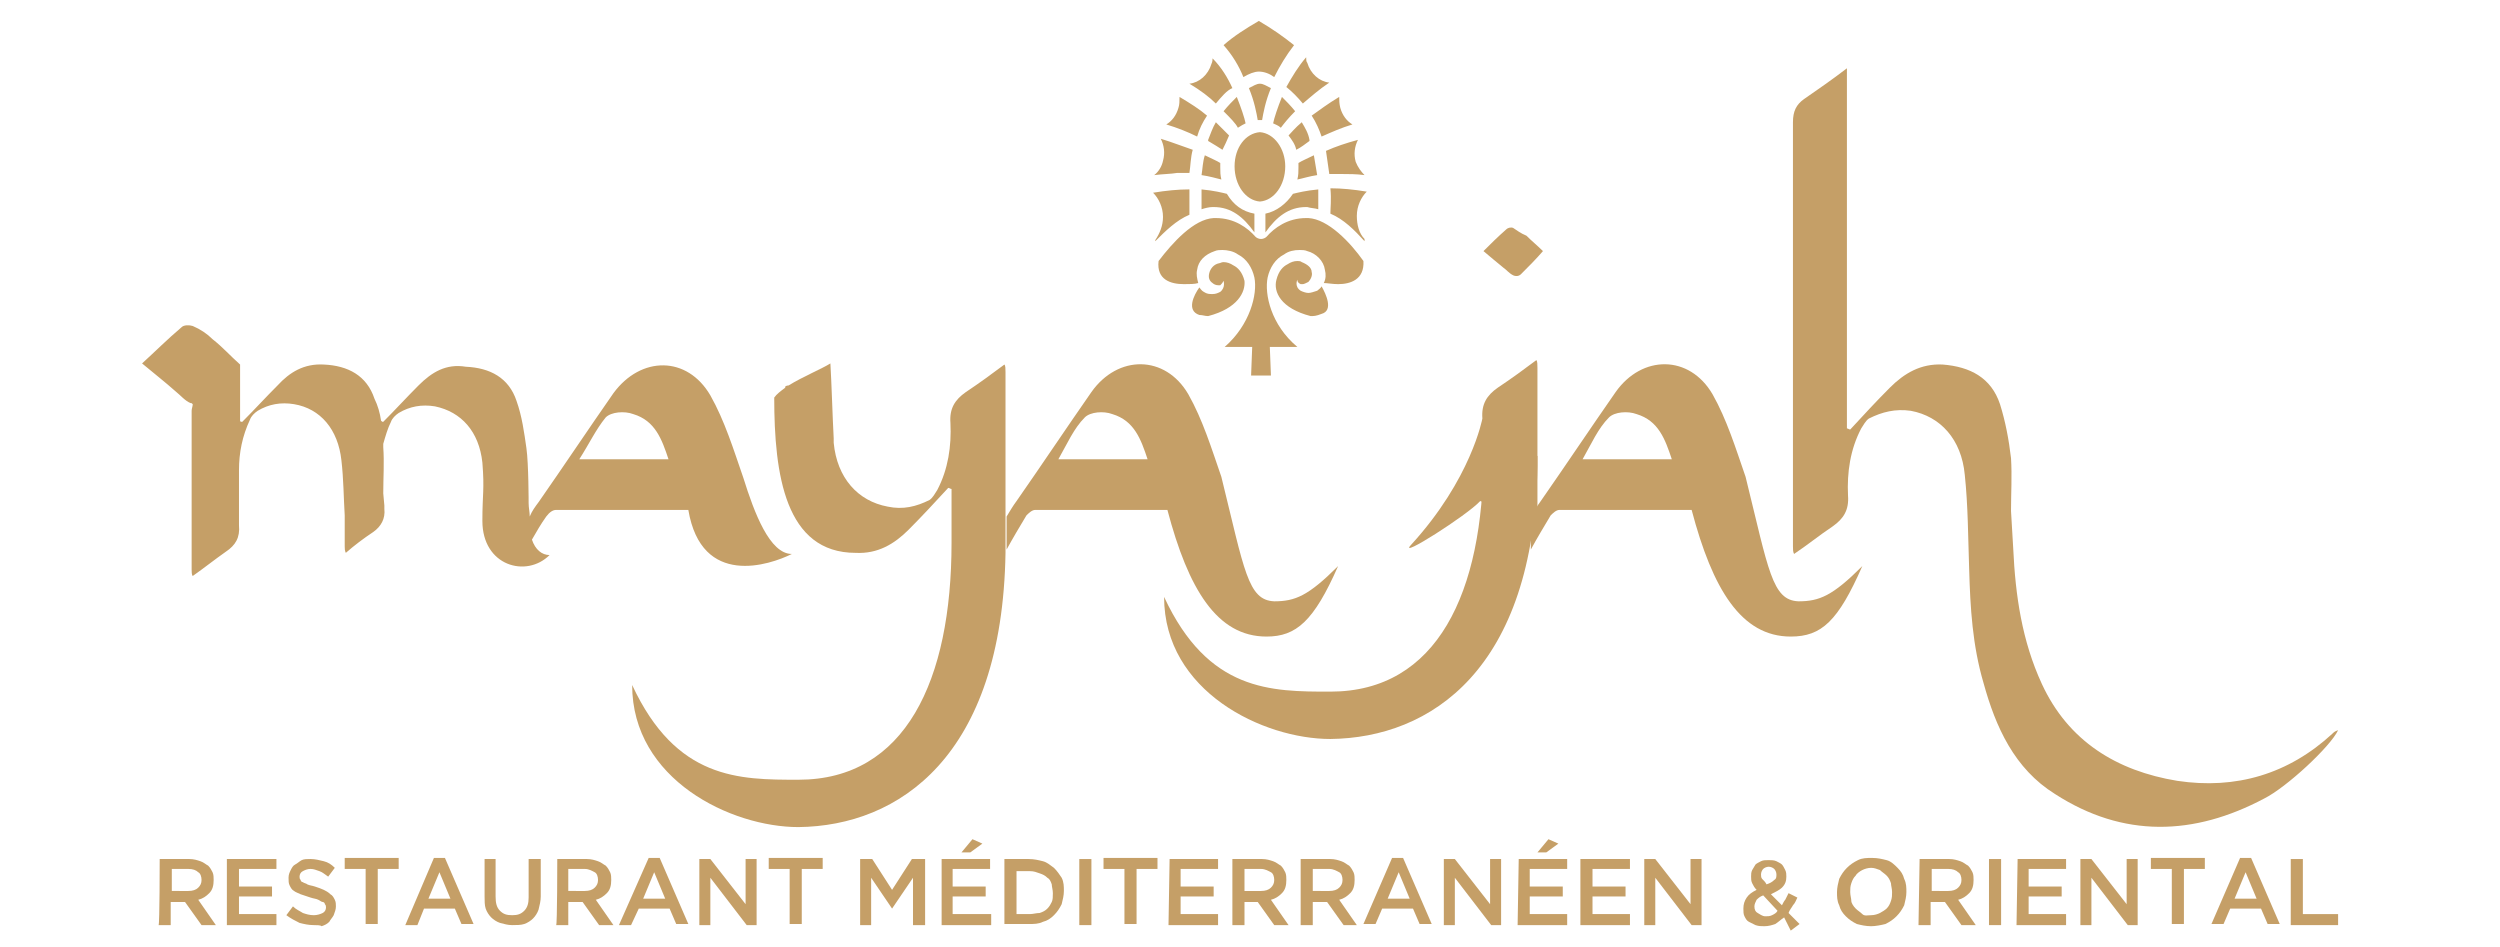 <?xml version="1.0" encoding="utf-8"?>
<!-- Generator: Adobe Illustrator 22.0.1, SVG Export Plug-In . SVG Version: 6.00 Build 0)  -->
<svg version="1.1" id="Livello_1" xmlns="http://www.w3.org/2000/svg" xmlns:xlink="http://www.w3.org/1999/xlink" x="0px" y="0px"
	 width="227px" height="86px" viewBox="0 0 227 86" style="enable-background:new 0 0 227 86;" xml:space="preserve">
<style type="text/css">
	.st0{fill:#C59F67;}
</style>
<g>
	<g>
		<path class="st0" d="M115.7,7c-0.4-0.3-0.9-0.5-1.4-0.5c-0.4,0-0.9,0.2-1.4,0.5c-0.4-1-1-2-1.8-2.9c0.9-0.8,2-1.5,3.2-2.2
			c1.2,0.7,2.2,1.4,3.2,2.2C116.8,5,116.2,6,115.7,7 M110.4,9.4c-0.6-0.6-1.4-1.2-2.4-1.8l0,0c0.9-0.1,1.7-0.8,2-1.8
			c0.1-0.2,0.1-0.4,0.1-0.5l0,0c0.8,0.8,1.4,1.8,1.8,2.7C111.4,8.2,110.9,8.8,110.4,9.4 M118.3,9.4c-0.5-0.6-1-1.1-1.5-1.5
			c0.5-0.9,1.1-1.9,1.8-2.7l0,0c0,0.2,0,0.4,0.1,0.5c0.3,1,1.1,1.7,2,1.8l0,0C119.8,8.1,119,8.8,118.3,9.4 M114.6,10.9
			c0,0-0.1,0-0.2,0c-0.1,0-0.1,0-0.2,0c-0.1-0.6-0.3-1.7-0.8-2.9c0.4-0.2,0.7-0.4,1-0.4c0.3,0,0.6,0.2,1,0.4
			C114.9,9.2,114.7,10.3,114.6,10.9 M112.4,11.6c-0.2-0.4-0.7-0.9-1.3-1.5c0.4-0.5,0.8-0.9,1.2-1.3c0.4,1,0.7,1.9,0.8,2.4
			C112.9,11.3,112.7,11.4,112.4,11.6 M116.3,11.6c-0.2-0.2-0.5-0.3-0.7-0.4c0.1-0.5,0.4-1.4,0.8-2.4c0.4,0.4,0.8,0.8,1.2,1.3
			C117,10.7,116.6,11.2,116.3,11.6 M108.7,12.4c-0.8-0.4-1.8-0.8-2.8-1.1c0.5-0.3,0.9-0.8,1.1-1.5c0.1-0.3,0.1-0.6,0.1-1
			c1,0.6,1.8,1.1,2.5,1.7C109.2,11.1,108.9,11.7,108.7,12.4 M120,12.4c-0.2-0.6-0.5-1.3-0.9-1.9c0.7-0.5,1.5-1.1,2.5-1.7
			c0,0.3,0,0.6,0.1,1c0.2,0.7,0.6,1.2,1.1,1.5C121.8,11.6,120.9,12,120,12.4 M111,13.6c-0.3-0.2-0.8-0.5-1.3-0.8c0,0,0-0.1,0-0.1
			c0.2-0.5,0.4-1.1,0.7-1.6c0.6,0.6,1,1,1.2,1.2C111.4,12.8,111.2,13.2,111,13.6 M117.7,13.6c-0.1-0.5-0.4-0.9-0.7-1.3
			c0.2-0.2,0.6-0.7,1.2-1.2c0.3,0.5,0.6,1,0.7,1.6c0,0,0,0.1,0,0.1C118.5,13.1,118.1,13.4,117.7,13.6 M104.8,15.9
			c0.4-0.3,0.7-0.8,0.8-1.3c0.2-0.7,0.1-1.4-0.2-2c1,0.3,2,0.7,2.9,1c-0.2,0.7-0.2,1.5-0.3,2.1c-0.4,0-0.7,0-1.1,0
			C106.3,15.8,105.6,15.8,104.8,15.9 M123.9,15.9c-0.7-0.1-1.5-0.1-2.1-0.1c-0.4,0-0.8,0-1.1,0c-0.1-0.7-0.2-1.4-0.3-2.1
			c0.9-0.4,1.8-0.7,2.9-1c-0.3,0.6-0.4,1.3-0.2,2C123.3,15.2,123.6,15.6,123.9,15.9 M110.9,16.3c-0.4-0.1-1.1-0.3-1.8-0.4
			c0.1-0.6,0.1-1.2,0.3-1.8c0.6,0.3,1.1,0.5,1.4,0.7c0,0.1,0,0.2,0,0.4C110.8,15.6,110.8,15.9,110.9,16.3 M117.8,16.3
			c0.1-0.4,0.1-0.7,0.1-1.1c0-0.1,0-0.2,0-0.4c0.3-0.2,0.8-0.4,1.4-0.7c0.1,0.6,0.2,1.2,0.3,1.8C118.9,16,118.3,16.2,117.8,16.3
			 M114.4,18.3c-1.3-0.1-2.3-1.5-2.3-3.2s1-3,2.3-3.1c1.3,0.1,2.3,1.5,2.3,3.1C116.7,16.8,115.7,18.2,114.4,18.3 M113.9,21.1
			c-1-1.4-2.1-2.3-3.7-2.3c0,0-0.1,0-0.1,0c-0.3,0-0.7,0.1-1,0.2c0-0.5,0-1.1,0-1.8c1.1,0.1,1.9,0.3,2.3,0.4l0,0
			c0.6,1,1.4,1.6,2.5,1.8L113.9,21.1C113.9,21.1,113.9,21.1,113.9,21.1z M114.9,21.1v-1.7c1-0.2,1.9-0.9,2.5-1.8l0,0
			c0.4-0.1,1.2-0.3,2.3-0.4c0,0.7,0,1.4,0,1.8c-0.3-0.1-0.7-0.1-1-0.2c0,0-0.1,0-0.1,0C117,18.8,115.9,19.7,114.9,21.1 M104.9,21.9
			c0,0,0-0.1,0-0.1c0.4-0.6,0.7-1.3,0.7-2.1c0-0.9-0.4-1.7-0.9-2.2c1.2-0.2,2.3-0.3,3.2-0.3c0,0,0.1,0,0.1,0c0,1,0,1.8,0,2.3
			C106.8,20,105.8,21,104.9,21.9 M123.9,21.9c-0.9-1-1.9-2-3.1-2.5c0-0.5,0.1-1.3,0-2.3c0,0,0.1,0,0.1,0c0.9,0,2,0.1,3.2,0.3
			c-0.5,0.5-0.9,1.3-0.9,2.2c0,0.8,0.2,1.6,0.7,2.1C123.9,21.8,123.9,21.9,123.9,21.9 M109.7,28.7c-0.3,0-0.5-0.1-0.8-0.1
			c-1.2-0.4-0.5-1.8,0-2.5c0.1,0.1,0.2,0.3,0.4,0.4c0.3,0.2,0.5,0.2,0.8,0.2c0.3,0,0.5-0.1,0.7-0.2c0.5-0.4,0.3-1,0.3-1
			c-0.1,0.2-0.2,0.3-0.3,0.4c-0.1,0-0.1,0-0.2,0c-0.2,0-0.4-0.1-0.5-0.2c-0.3-0.2-0.4-0.5-0.3-0.9c0.1-0.4,0.4-0.8,0.9-0.9
			c0.1,0,0.2-0.1,0.4-0.1c0.3,0,0.6,0.1,0.9,0.3c0.4,0.2,0.8,0.6,1,1.4C113.1,26.5,112.4,28,109.7,28.7 M119,28.7
			c-2.7-0.7-3.4-2.2-3.1-3.3c0.2-0.8,0.6-1.2,1-1.4c0.3-0.2,0.6-0.3,0.9-0.3c0.1,0,0.3,0,0.4,0.1c0.5,0.2,0.9,0.5,0.9,0.9
			c0.1,0.3-0.1,0.7-0.3,0.9c-0.2,0.1-0.4,0.2-0.5,0.2c-0.1,0-0.1,0-0.2,0c-0.2-0.1-0.3-0.2-0.3-0.4c0,0-0.3,0.6,0.3,1
			c0.2,0.1,0.5,0.2,0.7,0.2c0.2,0,0.5-0.1,0.8-0.2c0.1-0.1,0.3-0.2,0.4-0.4c0.4,0.7,1.1,2.2,0,2.5C119.5,28.7,119.3,28.7,119,28.7
			 M114.4,34.1l-0.8,0l0.1-2.6h-2.5c2.3-2,3-4.8,2.7-6.3c-0.2-0.9-0.7-1.7-1.5-2.1c-0.4-0.3-1-0.4-1.4-0.4c-0.2,0-0.5,0-0.7,0.1
			c-0.9,0.3-1.5,0.9-1.6,1.7c-0.1,0.4,0,0.8,0.1,1.2c-0.3,0.1-0.8,0.1-1.3,0.1c-1.2,0-2.5-0.4-2.3-2.1c1.3-1.7,3.2-3.8,5-3.9
			c0.1,0,0.1,0,0.2,0c1.7,0,2.9,0.9,3.6,1.7c0.1,0.1,0.3,0.2,0.5,0.2c0.2,0,0.4-0.1,0.5-0.2c0.7-0.8,1.9-1.7,3.6-1.7
			c0.1,0,0.1,0,0.2,0c1.8,0.1,3.8,2.2,5,3.9c0.1,1.7-1.2,2.1-2.3,2.1c-0.5,0-1-0.1-1.3-0.1c0.2-0.4,0.2-0.8,0.1-1.2
			c-0.1-0.8-0.8-1.5-1.6-1.7c-0.2-0.1-0.5-0.1-0.7-0.1c-0.5,0-1,0.1-1.4,0.4c-0.8,0.4-1.3,1.2-1.5,2.1c-0.3,1.5,0.3,4.3,2.7,6.3
			h-2.5l0.1,2.6L114.4,34.1z"/>
		<path class="st0" d="M50.5,46.3c4,0,7.9,0,12,0c1.2,7.1,7.4,5,9.4,4c-2,0-3.4-3.7-4.4-6.9c-0.9-2.6-1.7-5.2-3-7.5
			c-2.1-3.6-6.3-3.6-8.8-0.2c-2.3,3.3-4.5,6.6-6.8,9.9c-0.3,0.4-0.6,0.8-0.8,1.3c0-0.4-0.1-0.8-0.1-1.2c0,0,0-3.6-0.2-5
			c-0.2-1.4-0.4-2.9-0.9-4.3c-0.7-2.1-2.4-3-4.6-3.1C40.5,33,39.2,33.8,38,35c-1.1,1.1-2.1,2.2-3.2,3.3c-0.1,0-0.1,0-0.2-0.1v0
			c-0.1-0.7-0.3-1.4-0.6-2c-0.7-2.1-2.4-3-4.6-3.1c-1.8-0.1-3.1,0.7-4.2,1.9c-1.1,1.1-2.1,2.2-3.2,3.3c-0.1,0-0.2,0-0.2-0.1v-5.1
			c0,0,0,0,0,0c-0.9-0.8-1.6-1.6-2.5-2.3c-0.5-0.5-1.1-0.9-1.8-1.2c-0.3-0.1-0.8-0.1-1,0.1c-1.3,1.1-2.5,2.3-3.6,3.3
			c1.2,1,2.1,1.7,3,2.5c0.5,0.4,0.9,0.9,1.4,1.1c0.1,0,0.1,0,0.2,0.1c0,0.2-0.1,0.4-0.1,0.6c0,13.1,0,9.4,0,14.4
			c0,0.2,0,0.5,0.1,0.6c1-0.7,2-1.5,3-2.2c0.9-0.6,1.3-1.3,1.2-2.4c0-0.2,0-0.4,0-0.6c0,0,0-4.4,0-4.4c0-1.6,0.3-3.1,1-4.6
			c0.1-0.3,0.4-0.6,0.7-0.8c1-0.6,2.1-0.8,3.3-0.6c2.4,0.4,4,2.3,4.3,5.1c0.2,1.7,0.2,3.4,0.3,5c0,0.6,0,1.3,0,2.8
			c0,0.2,0,0.4,0.1,0.6c0.8-0.7,1.6-1.3,2.5-1.9c0.7-0.5,1.1-1.2,1-2.1c0,0,0-0.1,0-0.3l0,0l-0.1-1.1c0-1.4,0.1-2.8,0-4.2
			c0-0.1,0-0.2,0-0.3c0.2-0.7,0.4-1.4,0.7-2c0.1-0.3,0.4-0.6,0.7-0.8c1-0.6,2.1-0.8,3.3-0.6c2.4,0.5,4,2.3,4.3,5.1
			c0.2,2.5,0,2.8,0,5.3c0,4.1,4,5.2,6.1,3.1c-0.7,0-1.3-0.5-1.6-1.4c0.4-0.7,0.8-1.4,1.3-2.1C49.9,46.5,50.2,46.3,50.5,46.3
			 M55,37.9c0.5-0.5,1.7-0.6,2.5-0.3c2,0.6,2.6,2.3,3.2,4.1h-8.1C53.5,40.3,54.1,39,55,37.9"/>
		<path class="st0" d="M110.9,43.3c-0.9-2.6-1.7-5.2-3-7.5c-2.1-3.6-6.4-3.6-8.8-0.2c-2.3,3.3-4.5,6.6-6.8,9.9
			c-0.3,0.4-0.6,0.9-0.9,1.4l0,3c0.6-1.1,1.2-2.1,1.8-3.1c0.2-0.2,0.5-0.5,0.8-0.5c4,0,7.9,0,12,0c1.9,7.2,4.5,11.5,9,11.5
			c2.7,0,4.3-1.4,6.5-6.4c-2.7,2.7-3.9,3.2-5.8,3.2C113.3,54.5,113,51.8,110.9,43.3 M96.1,41.7c0.8-1.4,1.4-2.8,2.4-3.8
			c0.5-0.5,1.7-0.6,2.5-0.3c2,0.6,2.6,2.3,3.2,4.1L96.1,41.7L96.1,41.7z"/>
		<path class="st0" d="M137.4,20.7c-0.2-0.1-0.5,0-0.6,0.1c-0.8,0.7-1.5,1.4-2.1,2c0.7,0.6,1.2,1,1.8,1.5c0.3,0.2,0.5,0.5,0.9,0.7
			c0.2,0.1,0.5,0.1,0.7-0.1c0.7-0.7,1.4-1.4,2-2.1c-0.5-0.5-1-0.9-1.5-1.4C138.1,21.2,137.7,20.9,137.4,20.7"/>
		<path class="st0" d="M91.3,49.3c0-2.7,0-10.5,0-15.5c0-0.3,0-0.6-0.1-0.7c-1.2,0.9-2.3,1.7-3.5,2.5c-1,0.7-1.5,1.5-1.4,2.8
			c0.1,2.1-0.2,4.2-1.2,6.1c-0.2,0.3-0.4,0.7-0.7,0.9C83.2,46,82,46.3,80.6,46c-2.7-0.5-4.6-2.6-4.9-5.8c0-0.1,0-0.2,0-0.4
			c-0.1-1.8-0.2-5.2-0.3-6.8c-0.8,0.5-2.5,1.2-3.8,2c-0.2,0-0.3,0.1-0.3,0.1l0,0.1c-0.4,0.3-0.8,0.6-1,0.9c0,7,1,14.1,7.4,14.1
			c2,0.1,3.5-0.8,4.8-2.1c1.2-1.2,2.4-2.5,3.6-3.8c0.1,0,0.2,0.1,0.3,0.1v4.9c0,12.5-4.2,21.5-13.9,21.5c-5.4,0-11.1,0-15.1-8.6
			c0,8.6,9,12.9,15.1,12.9C81.6,75,91,68.7,91.3,50.2h0c0,0,0-0.3,0-0.8C91.3,49.4,91.3,49.3,91.3,49.3L91.3,49.3z"/>
		<path class="st0" d="M158.5,43.3c-0.9-2.6-1.7-5.2-3-7.5c-2.1-3.6-6.4-3.6-8.8-0.2c-2.3,3.3-4.5,6.6-6.8,9.9
			c-0.3,0.4-0.6,0.9-0.9,1.4l0,3c0.6-1.1,1.2-2.1,1.8-3.1c0.2-0.2,0.5-0.5,0.8-0.5c4,0,7.9,0,12,0c1.9,7.2,4.5,11.5,9,11.5
			c2.8,0,4.3-1.4,6.5-6.4c-2.7,2.7-3.9,3.2-5.8,3.2C160.9,54.5,160.6,51.8,158.5,43.3 M143.7,41.7c0.8-1.4,1.4-2.8,2.4-3.8
			c0.5-0.5,1.7-0.6,2.5-0.3c2,0.6,2.6,2.3,3.2,4.1L143.7,41.7L143.7,41.7z"/>
		<path class="st0" d="M139.6,46.5L139.6,46.5c0,0,0-0.3,0-0.8c0-0.1,0-0.1,0-0.1l0,0c0-2.7,0-7.2,0-12.2c0-0.3,0-0.6-0.1-0.7
			c-1.2,0.9-2.3,1.7-3.5,2.5c-1,0.7-1.5,1.5-1.4,2.8c0,0-1,5.5-6.5,11.5c-1.2,1.3,5.1-2.7,6.3-4c0.1,0,0.2,0.1,0.3,0.1v0"/>
		<path class="st0" d="M211.8,66.6c-4,3.7-8.8,5.1-14.1,4.3c-5.5-0.9-9.9-3.6-12.3-8.8c-1.8-3.9-2.4-8-2.6-12.3l-0.2-3.4
			c0-1.6,0.1-3.2,0-4.8c-0.2-1.7-0.5-3.3-1-4.9c-0.8-2.4-2.7-3.4-5.2-3.6c-2-0.1-3.5,0.8-4.8,2.1c-1.2,1.2-2.4,2.5-3.6,3.8
			c-0.1,0-0.2-0.1-0.3-0.1V6.2c-1.3,1-2.6,1.9-3.9,2.8c-0.7,0.5-1,1.1-1,2.1c0,14.9,0,23.6,0,38.5c0,0.3,0,0.5,0.1,0.7
			c1.2-0.8,2.3-1.7,3.5-2.5c1-0.7,1.5-1.5,1.4-2.8c-0.1-2.1,0.2-4.2,1.2-6.1c0.2-0.3,0.4-0.7,0.7-0.9c1.2-0.6,2.4-0.9,3.8-0.7
			c2.7,0.5,4.6,2.6,4.9,5.8c0.3,2.8,0.3,5.7,0.4,8.6c0.1,3.5,0.3,6.9,1.3,10.3c1.1,4,2.8,7.8,6.5,10.1c6.2,4,12.6,3.8,19,0.4
			c2-1,6-4.7,6.7-6.2C212,66.4,211.9,66.5,211.8,66.6"/>
		<path class="st0" d="M134.7,41.3c0,12.5-4.2,21.5-13.9,21.5c-5.4,0-11.1,0-15.1-8.6c0,8.6,9,12.9,15.1,12.9
			c9.1-0.1,18.5-6.3,18.8-24.8h0c0,0,0-0.3,0-0.8c0-0.1,0-0.1,0-0.1l0,0H134.7z"/>
	</g>
	<g>
		<path class="st0" d="M14.5,78h2.7c0.4,0,0.7,0.1,1,0.2s0.5,0.3,0.7,0.4c0.2,0.2,0.3,0.4,0.4,0.6s0.1,0.5,0.1,0.7v0
			c0,0.5-0.1,0.9-0.4,1.2s-0.6,0.5-1,0.6l1.6,2.3h-1.3l-1.5-2.1h-1.3V84h-1.1C14.5,84,14.5,78,14.5,78z M17.1,80.9
			c0.4,0,0.7-0.1,0.9-0.3s0.3-0.4,0.3-0.7v0c0-0.3-0.1-0.6-0.3-0.7c-0.2-0.2-0.5-0.3-0.9-0.3h-1.5v2H17.1z"/>
		<path class="st0" d="M20.7,78h4.4v0.9h-3.4v1.6h3v0.9h-3V83h3.4V84h-4.5V78z"/>
		<path class="st0" d="M28.5,84c-0.5,0-0.9-0.1-1.3-0.2c-0.4-0.2-0.8-0.4-1.2-0.7l0.6-0.8c0.3,0.3,0.6,0.4,0.9,0.6
			c0.3,0.1,0.6,0.2,1,0.2c0.3,0,0.6-0.1,0.8-0.2c0.2-0.1,0.3-0.3,0.3-0.5v0c0-0.1,0-0.2-0.1-0.3c0-0.1-0.1-0.2-0.2-0.2
			s-0.2-0.1-0.4-0.2c-0.2-0.1-0.4-0.1-0.7-0.2c-0.3-0.1-0.6-0.2-0.9-0.3c-0.2-0.1-0.5-0.2-0.6-0.3c-0.2-0.1-0.3-0.3-0.4-0.5
			c-0.1-0.2-0.1-0.4-0.1-0.7v0c0-0.3,0.1-0.5,0.2-0.7c0.1-0.2,0.2-0.4,0.4-0.5c0.2-0.1,0.4-0.3,0.6-0.4s0.5-0.1,0.8-0.1
			c0.4,0,0.8,0.1,1.2,0.2s0.7,0.3,1,0.6l-0.6,0.8c-0.3-0.2-0.5-0.4-0.8-0.5c-0.3-0.1-0.5-0.2-0.8-0.2c-0.3,0-0.5,0.1-0.7,0.2
			s-0.3,0.3-0.3,0.5v0c0,0.1,0,0.2,0.1,0.3c0,0.1,0.1,0.2,0.2,0.2c0.1,0.1,0.3,0.1,0.4,0.2c0.2,0.1,0.4,0.1,0.7,0.2
			c0.3,0.1,0.6,0.2,0.8,0.3c0.2,0.1,0.4,0.2,0.6,0.4c0.2,0.1,0.3,0.3,0.4,0.5s0.1,0.4,0.1,0.6v0c0,0.3-0.1,0.5-0.2,0.8
			c-0.1,0.2-0.3,0.4-0.4,0.6c-0.2,0.2-0.4,0.3-0.7,0.4C29.1,84,28.8,84,28.5,84z"/>
		<path class="st0" d="M33.2,78.9h-1.9v-1h4.9v1h-1.9v5h-1.1C33.2,84,33.2,78.9,33.2,78.9z"/>
		<path class="st0" d="M39.4,77.9h1l2.6,6h-1.1l-0.6-1.4h-2.8L37.9,84h-1.1L39.4,77.9z M40.9,81.6l-1-2.4l-1,2.4H40.9z"/>
		<path class="st0" d="M46.5,84c-0.4,0-0.7-0.1-1.1-0.2c-0.3-0.1-0.6-0.3-0.8-0.5s-0.4-0.5-0.5-0.8C44,82.2,44,81.8,44,81.4V78H45
			v3.4c0,0.6,0.1,1,0.4,1.3c0.3,0.3,0.6,0.4,1.1,0.4c0.5,0,0.8-0.1,1.1-0.4c0.3-0.3,0.4-0.7,0.4-1.2V78h1.1v3.4
			c0,0.4-0.1,0.8-0.2,1.2c-0.1,0.3-0.3,0.6-0.5,0.8c-0.2,0.2-0.5,0.4-0.8,0.5C47.3,84,46.9,84,46.5,84z"/>
		<path class="st0" d="M50.6,78h2.7c0.4,0,0.7,0.1,1,0.2s0.5,0.3,0.7,0.4c0.2,0.2,0.3,0.4,0.4,0.6s0.1,0.5,0.1,0.7v0
			c0,0.5-0.1,0.9-0.4,1.2s-0.6,0.5-1,0.6l1.6,2.3h-1.3l-1.5-2.1h-1.3V84h-1.1C50.6,84,50.6,78,50.6,78z M53.1,80.9
			c0.4,0,0.7-0.1,0.9-0.3s0.3-0.4,0.3-0.7v0c0-0.3-0.1-0.6-0.3-0.7s-0.5-0.3-0.9-0.3h-1.5v2H53.1z"/>
		<path class="st0" d="M58.9,77.9h1l2.6,6h-1.1l-0.6-1.4h-2.8L57.3,84h-1.1L58.9,77.9z M60.4,81.6l-1-2.4l-1,2.4H60.4z"/>
		<path class="st0" d="M63.5,78h1l3.2,4.1V78h1v6h-0.9l-3.3-4.3V84h-1V78z"/>
		<path class="st0" d="M71.7,78.9h-1.9v-1h4.9v1h-1.9v5h-1.1V78.9z"/>
		<path class="st0" d="M78.1,78h1.1l1.8,2.8l1.8-2.8H84v6h-1.1v-4.3L81,82.5h0l-1.9-2.8V84h-1L78.1,78L78.1,78z"/>
		<path class="st0" d="M85.5,78h4.4v0.9h-3.4v1.6h3v0.9h-3V83H90V84h-4.5L85.5,78L85.5,78z M88.3,76.2l0.9,0.4l-1.1,0.8h-0.8
			L88.3,76.2z"/>
		<path class="st0" d="M91.2,78h2.2c0.5,0,0.9,0.1,1.3,0.2c0.4,0.1,0.7,0.4,1,0.6c0.3,0.3,0.5,0.6,0.7,0.9c0.2,0.4,0.2,0.8,0.2,1.2
			v0c0,0.4-0.1,0.8-0.2,1.2c-0.2,0.4-0.4,0.7-0.7,1c-0.3,0.3-0.6,0.5-1,0.6c-0.4,0.2-0.8,0.2-1.3,0.2h-2.2V78z M92.3,78.9V83h1.2
			c0.3,0,0.6-0.1,0.9-0.1c0.3-0.1,0.5-0.2,0.7-0.4c0.2-0.2,0.3-0.4,0.4-0.6s0.1-0.5,0.1-0.8v0c0-0.3-0.1-0.6-0.1-0.8
			c-0.1-0.3-0.2-0.5-0.4-0.6c-0.2-0.2-0.4-0.3-0.7-0.4s-0.5-0.2-0.9-0.2H92.3L92.3,78.9z"/>
		<path class="st0" d="M98,78h1.1v6H98V78z"/>
		<path class="st0" d="M102.1,78.9h-1.9v-1h4.9v1h-1.9v5h-1.1V78.9L102.1,78.9z"/>
		<path class="st0" d="M106.2,78h4.4v0.9h-3.4v1.6h3v0.9h-3V83h3.4V84h-4.5L106.2,78L106.2,78z"/>
		<path class="st0" d="M111.9,78h2.7c0.4,0,0.7,0.1,1,0.2c0.3,0.1,0.5,0.3,0.7,0.4c0.2,0.2,0.3,0.4,0.4,0.6s0.1,0.5,0.1,0.7v0
			c0,0.5-0.1,0.9-0.4,1.2s-0.6,0.5-1,0.6L117,84h-1.3l-1.5-2.1H113V84h-1.1V78L111.9,78z M114.5,80.9c0.4,0,0.7-0.1,0.9-0.3
			s0.3-0.4,0.3-0.7v0c0-0.3-0.1-0.6-0.3-0.7s-0.5-0.3-0.9-0.3H113v2H114.5z"/>
		<path class="st0" d="M118.1,78h2.7c0.4,0,0.7,0.1,1,0.2c0.3,0.1,0.5,0.3,0.7,0.4c0.2,0.2,0.3,0.4,0.4,0.6s0.1,0.5,0.1,0.7v0
			c0,0.5-0.1,0.9-0.4,1.2s-0.6,0.5-1,0.6l1.6,2.3H122l-1.5-2.1h-1.3V84h-1.1V78L118.1,78z M120.7,80.9c0.4,0,0.7-0.1,0.9-0.3
			c0.2-0.2,0.3-0.4,0.3-0.7v0c0-0.3-0.1-0.6-0.3-0.7s-0.5-0.3-0.9-0.3h-1.5v2H120.7z"/>
		<path class="st0" d="M126.4,77.9h1l2.6,6h-1.1l-0.6-1.4h-2.8l-0.6,1.4h-1.1L126.4,77.9z M128,81.6l-1-2.4l-1,2.4H128z"/>
		<path class="st0" d="M131.1,78h1l3.2,4.1V78h1v6h-0.9l-3.3-4.3V84h-1V78z"/>
		<path class="st0" d="M137.9,78h4.4v0.9h-3.4v1.6h3v0.9h-3V83h3.4V84h-4.5L137.9,78L137.9,78z M140.6,76.2l0.9,0.4l-1.1,0.8h-0.8
			L140.6,76.2z"/>
		<path class="st0" d="M143.6,78h4.4v0.9h-3.4v1.6h3v0.9h-3V83h3.4V84h-4.5V78L143.6,78z"/>
		<path class="st0" d="M149.3,78h1l3.2,4.1V78h1v6h-0.9l-3.3-4.3V84h-1V78z"/>
		<path class="st0" d="M162,83.3c-0.3,0.2-0.5,0.4-0.8,0.6c-0.3,0.1-0.6,0.2-1,0.2c-0.3,0-0.5,0-0.8-0.1c-0.2-0.1-0.4-0.2-0.6-0.3
			c-0.2-0.1-0.3-0.3-0.4-0.5s-0.1-0.4-0.1-0.7v0c0-0.4,0.1-0.7,0.3-1c0.2-0.3,0.5-0.5,0.9-0.7c-0.2-0.2-0.3-0.4-0.4-0.6
			s-0.1-0.4-0.1-0.6v0c0-0.2,0-0.4,0.1-0.6s0.2-0.3,0.3-0.5c0.1-0.1,0.3-0.2,0.5-0.3c0.2-0.1,0.4-0.1,0.7-0.1c0.2,0,0.5,0,0.7,0.1
			c0.2,0.1,0.4,0.2,0.5,0.3s0.2,0.3,0.3,0.5c0.1,0.2,0.1,0.4,0.1,0.6v0c0,0.4-0.1,0.7-0.4,1c-0.2,0.2-0.6,0.4-1,0.6l1,1
			c0.1-0.2,0.2-0.4,0.3-0.5c0.1-0.2,0.2-0.4,0.3-0.6l0.8,0.4c-0.1,0.2-0.2,0.5-0.4,0.7c-0.1,0.2-0.3,0.4-0.4,0.7l1,1l-0.8,0.6
			L162,83.3z M160.3,83.2c0.2,0,0.4,0,0.6-0.1c0.2-0.1,0.4-0.2,0.5-0.4l-1.3-1.4c-0.3,0.1-0.5,0.3-0.6,0.4c-0.1,0.2-0.2,0.4-0.2,0.6
			v0c0,0.3,0.1,0.5,0.3,0.6S160,83.2,160.3,83.2z M160.4,80.3c0.3-0.1,0.5-0.2,0.7-0.4c0.2-0.1,0.2-0.3,0.2-0.5v0
			c0-0.2-0.1-0.4-0.2-0.5c-0.1-0.1-0.3-0.2-0.5-0.2c-0.2,0-0.4,0.1-0.5,0.2c-0.1,0.1-0.2,0.3-0.2,0.5v0c0,0.1,0,0.3,0.1,0.4
			C160.2,80,160.3,80.1,160.4,80.3z"/>
		<path class="st0" d="M169.9,84.1c-0.5,0-0.9-0.1-1.3-0.2c-0.4-0.2-0.7-0.4-1-0.7c-0.3-0.3-0.5-0.6-0.6-1c-0.2-0.4-0.2-0.8-0.2-1.2
			v0c0-0.4,0.1-0.8,0.2-1.2c0.2-0.4,0.4-0.7,0.7-1c0.3-0.3,0.6-0.5,1-0.7c0.4-0.2,0.8-0.2,1.3-0.2s0.9,0.1,1.3,0.2s0.7,0.4,1,0.7
			c0.3,0.3,0.5,0.6,0.6,1c0.2,0.4,0.2,0.8,0.2,1.2v0c0,0.4-0.1,0.8-0.2,1.2c-0.2,0.4-0.4,0.7-0.7,1c-0.3,0.3-0.6,0.5-1,0.7
			C170.8,84,170.3,84.1,169.9,84.1z M169.9,83.1c0.3,0,0.6-0.1,0.8-0.2c0.2-0.1,0.5-0.3,0.6-0.4c0.2-0.2,0.3-0.4,0.4-0.7
			s0.1-0.5,0.1-0.8v0c0-0.3-0.1-0.6-0.1-0.8c-0.1-0.3-0.2-0.5-0.4-0.7c-0.2-0.2-0.4-0.3-0.6-0.5c-0.3-0.1-0.5-0.2-0.8-0.2
			c-0.3,0-0.6,0.1-0.8,0.2c-0.2,0.1-0.5,0.3-0.6,0.5c-0.2,0.2-0.3,0.4-0.4,0.7s-0.1,0.5-0.1,0.8v0c0,0.3,0.1,0.6,0.1,0.8
			s0.2,0.5,0.4,0.7c0.2,0.2,0.4,0.3,0.6,0.5S169.6,83.1,169.9,83.1z"/>
		<path class="st0" d="M174.3,78h2.7c0.4,0,0.7,0.1,1,0.2s0.5,0.3,0.7,0.4c0.2,0.2,0.3,0.4,0.4,0.6c0.1,0.2,0.1,0.5,0.1,0.7v0
			c0,0.5-0.1,0.9-0.4,1.2s-0.6,0.5-1,0.6l1.6,2.3h-1.3l-1.5-2.1h-1.3V84h-1.1L174.3,78L174.3,78z M176.9,80.9c0.4,0,0.7-0.1,0.9-0.3
			c0.2-0.2,0.3-0.4,0.3-0.7v0c0-0.3-0.1-0.6-0.3-0.7c-0.2-0.2-0.5-0.3-0.9-0.3h-1.5v2H176.9z"/>
		<path class="st0" d="M180.6,78h1.1v6h-1.1V78z"/>
		<path class="st0" d="M183.2,78h4.4v0.9h-3.4v1.6h3v0.9h-3V83h3.4V84h-4.5L183.2,78L183.2,78z"/>
		<path class="st0" d="M188.9,78h1l3.2,4.1V78h1v6h-0.9l-3.3-4.3V84h-1V78z"/>
		<path class="st0" d="M197.2,78.9h-1.9v-1h4.9v1h-1.9v5h-1.1L197.2,78.9L197.2,78.9z"/>
		<path class="st0" d="M203.4,77.9h1l2.6,6h-1.1l-0.6-1.4h-2.8l-0.6,1.4h-1.1L203.4,77.9z M204.9,81.6l-1-2.4l-1,2.4H204.9z"/>
		<path class="st0" d="M208,78h1.1v5h3.2v1H208L208,78L208,78z"/>
	</g>
</g>
</svg>
